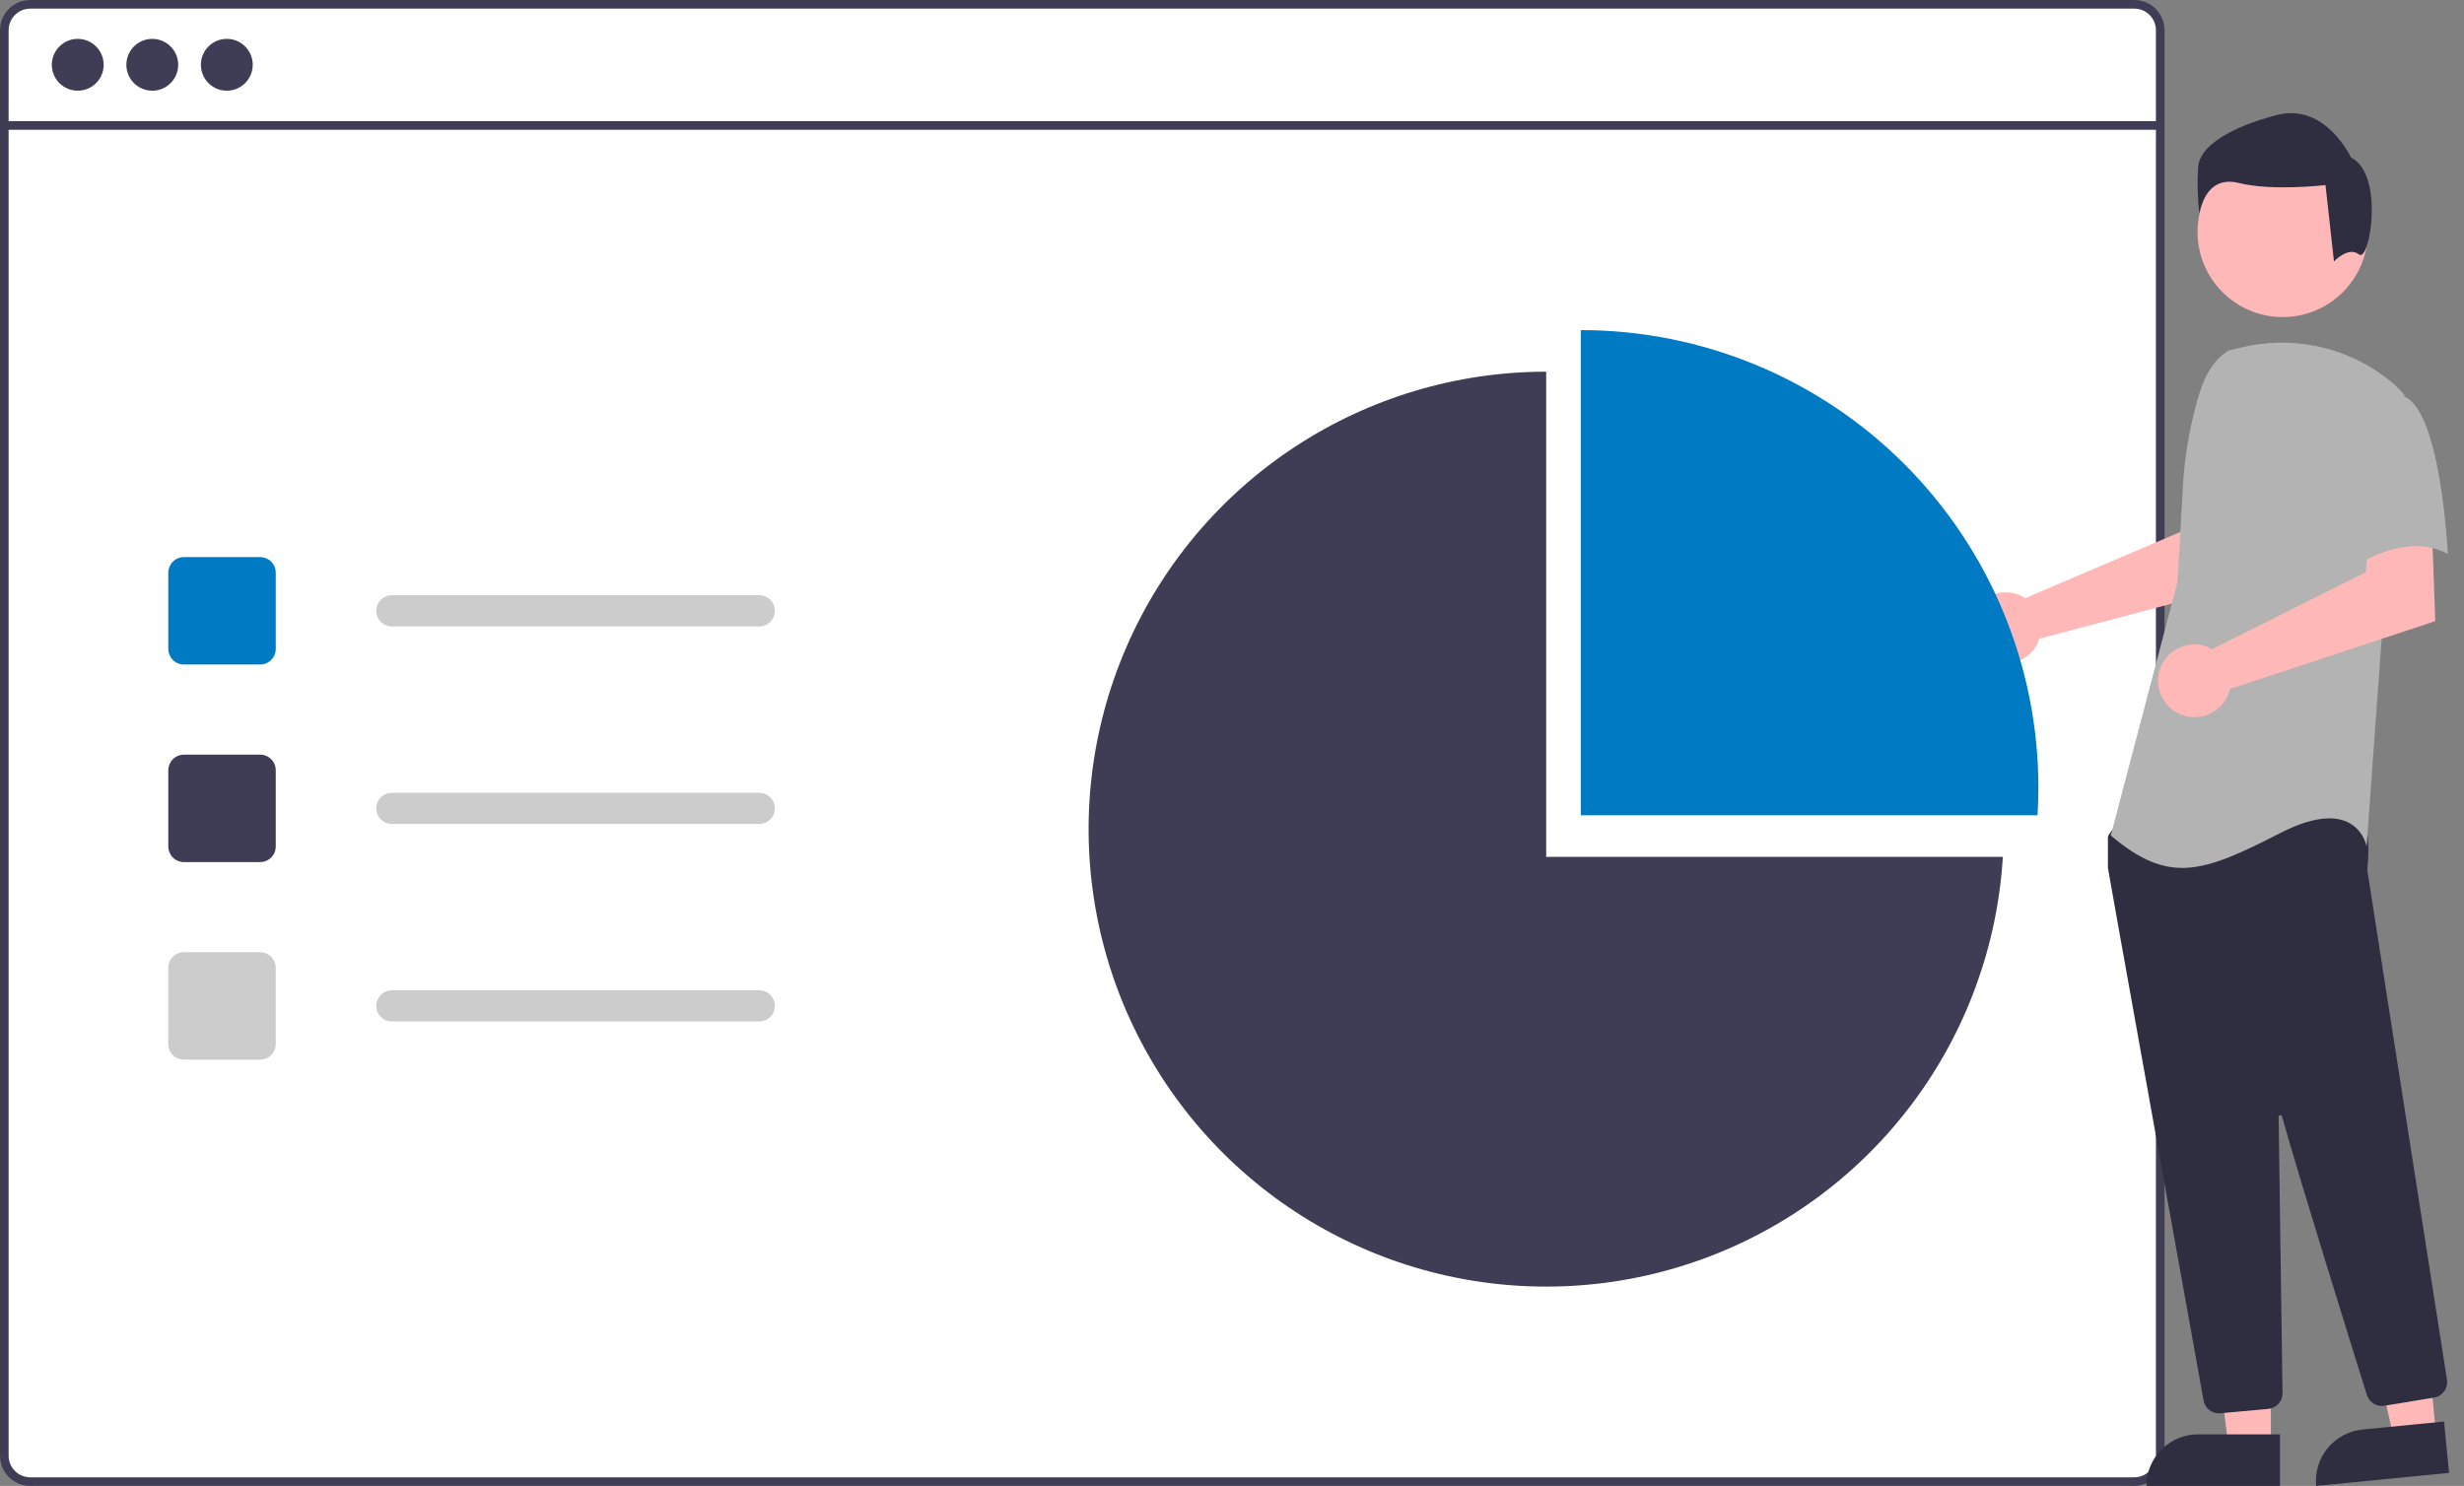 <svg width="126" height="76" viewBox="0 0 126 76" fill="none" xmlns="http://www.w3.org/2000/svg">
<rect x="0" y="0" width="126" height="76" fill="#808080" stroke="none"/>
<g clip-path="url(#clip0_7368_233)">
<rect width="110.5" height="76" rx="2" fill="white"/>
<path d="M109.14 2.10674e-09H1.546C1.136 0 0.743 0.163 0.453 0.453C0.163 0.743 0 1.136 0 1.546V74.454C0 74.864 0.163 75.257 0.453 75.547C0.743 75.837 1.136 76 1.546 76H109.14C109.363 76 109.584 75.951 109.787 75.858C109.99 75.764 110.17 75.628 110.315 75.458C110.327 75.444 110.338 75.43 110.349 75.415C110.441 75.302 110.516 75.176 110.57 75.041C110.648 74.855 110.688 74.656 110.687 74.454V1.546C110.687 1.136 110.523 0.742 110.233 0.453C109.943 0.163 109.55 -2.13829e-05 109.14 2.10674e-09V2.10674e-09ZM110.246 74.454C110.246 74.67 110.182 74.881 110.063 75.061C109.957 75.219 109.813 75.348 109.645 75.436C109.489 75.517 109.315 75.559 109.14 75.559H1.546C1.253 75.558 0.972 75.442 0.765 75.235C0.558 75.028 0.442 74.747 0.441 74.454V1.546C0.442 1.253 0.558 0.972 0.765 0.765C0.972 0.558 1.253 0.442 1.546 0.441H109.14C109.433 0.441 109.714 0.558 109.921 0.765C110.129 0.972 110.245 1.253 110.246 1.546V74.454Z" fill="#3F3D56"/>
<path d="M110.465 6.195H0.22V6.637H110.465V6.195Z" fill="#3F3D56"/>
<path d="M3.976 4.639C4.708 4.639 5.302 4.046 5.302 3.314C5.302 2.582 4.708 1.988 3.976 1.988C3.244 1.988 2.65 2.582 2.65 3.314C2.65 4.046 3.244 4.639 3.976 4.639Z" fill="#3F3D56"/>
<path d="M7.787 4.64C8.519 4.64 9.113 4.046 9.113 3.314C9.113 2.582 8.519 1.988 7.787 1.988C7.055 1.988 6.462 2.582 6.462 3.314C6.462 4.046 7.055 4.64 7.787 4.64Z" fill="#3F3D56"/>
<path d="M11.598 4.64C12.33 4.64 12.924 4.046 12.924 3.314C12.924 2.582 12.33 1.988 11.598 1.988C10.866 1.988 10.273 2.582 10.273 3.314C10.273 4.046 10.866 4.64 11.598 4.64Z" fill="#3F3D56"/>
<path d="M13.304 33.988H9.404C9.193 33.988 8.99 33.904 8.84 33.754C8.691 33.605 8.607 33.402 8.606 33.191V29.291C8.607 29.079 8.691 28.877 8.84 28.727C8.99 28.578 9.193 28.494 9.404 28.493H13.304C13.515 28.494 13.718 28.578 13.867 28.727C14.017 28.877 14.101 29.079 14.101 29.291V33.191C14.101 33.402 14.017 33.605 13.867 33.754C13.718 33.904 13.515 33.988 13.304 33.988Z" fill="#007BC3"/>
<path d="M13.304 44.092H9.404C9.193 44.091 8.99 44.007 8.84 43.858C8.691 43.708 8.607 43.505 8.606 43.294V39.394C8.607 39.183 8.691 38.98 8.84 38.831C8.99 38.681 9.193 38.597 9.404 38.597H13.304C13.515 38.597 13.718 38.681 13.867 38.831C14.017 38.98 14.101 39.183 14.101 39.394V43.294C14.101 43.505 14.017 43.708 13.867 43.858C13.718 44.007 13.515 44.091 13.304 44.092V44.092Z" fill="#3F3D56"/>
<path d="M13.304 54.196H9.404C9.193 54.196 8.99 54.112 8.84 53.962C8.691 53.813 8.607 53.61 8.606 53.398V49.499C8.607 49.287 8.691 49.085 8.84 48.935C8.99 48.785 9.193 48.701 9.404 48.701H13.304C13.515 48.701 13.718 48.785 13.867 48.935C14.017 49.085 14.101 49.287 14.101 49.499V53.398C14.101 53.61 14.017 53.813 13.867 53.962C13.718 54.112 13.515 54.196 13.304 54.196Z" fill="#CCCCCC"/>
<path d="M38.827 32.039H20.038C19.826 32.039 19.623 31.955 19.474 31.805C19.324 31.655 19.24 31.453 19.24 31.241C19.24 31.029 19.324 30.827 19.474 30.677C19.623 30.527 19.826 30.443 20.038 30.443H38.827C39.038 30.443 39.241 30.527 39.391 30.677C39.541 30.827 39.625 31.029 39.625 31.241C39.625 31.453 39.541 31.655 39.391 31.805C39.241 31.955 39.038 32.039 38.827 32.039V32.039Z" fill="#CCCCCC"/>
<path d="M38.827 42.142H20.038C19.826 42.142 19.623 42.058 19.474 41.908C19.324 41.759 19.24 41.556 19.24 41.344C19.24 41.133 19.324 40.93 19.474 40.781C19.623 40.631 19.826 40.547 20.038 40.547H38.827C39.038 40.547 39.241 40.631 39.391 40.781C39.541 40.93 39.625 41.133 39.625 41.344C39.625 41.556 39.541 41.759 39.391 41.908C39.241 42.058 39.038 42.142 38.827 42.142V42.142Z" fill="#CCCCCC"/>
<path d="M38.827 52.246H20.038C19.826 52.246 19.623 52.162 19.474 52.012C19.324 51.862 19.24 51.66 19.24 51.448C19.24 51.236 19.324 51.034 19.474 50.884C19.623 50.734 19.826 50.65 20.038 50.65H38.827C39.038 50.65 39.241 50.734 39.391 50.884C39.541 51.034 39.625 51.236 39.625 51.448C39.625 51.66 39.541 51.862 39.391 52.012C39.241 52.162 39.038 52.246 38.827 52.246V52.246Z" fill="#CCCCCC"/>
<path d="M103.308 30.454C103.395 30.494 103.479 30.541 103.558 30.594L111.509 27.201L111.792 25.107L114.969 25.087L114.781 29.89L104.288 32.665C104.266 32.738 104.239 32.81 104.209 32.88C104.057 33.203 103.813 33.475 103.507 33.66C103.202 33.846 102.848 33.937 102.491 33.922C102.134 33.908 101.789 33.788 101.499 33.577C101.21 33.367 100.99 33.076 100.865 32.741C100.741 32.406 100.718 32.041 100.8 31.694C100.882 31.346 101.065 31.03 101.326 30.785C101.587 30.541 101.915 30.379 102.267 30.32C102.62 30.262 102.982 30.308 103.308 30.454V30.454Z" fill="#FFB8B8"/>
<path d="M116.125 73.982L113.952 73.981L112.918 65.599L116.125 65.6L116.125 73.982Z" fill="#FFB8B8"/>
<path d="M112.399 73.361H116.59V76H109.76C109.76 75.654 109.828 75.31 109.961 74.99C110.093 74.67 110.288 74.379 110.533 74.134C110.778 73.889 111.069 73.695 111.389 73.562C111.709 73.43 112.052 73.361 112.399 73.361V73.361Z" fill="#2F2E41"/>
<path d="M124.576 73.367L122.413 73.58L120.563 65.34L123.754 65.026L124.576 73.367Z" fill="#FFB8B8"/>
<path d="M120.808 73.115L124.979 72.705L125.237 75.331L118.44 76C118.406 75.655 118.441 75.307 118.541 74.975C118.642 74.644 118.807 74.335 119.027 74.067C119.246 73.799 119.517 73.578 119.822 73.414C120.128 73.251 120.463 73.149 120.808 73.115V73.115Z" fill="#2F2E41"/>
<path d="M116.729 16.217C119.133 16.217 121.082 14.268 121.082 11.863C121.082 9.459 119.133 7.51 116.729 7.51C114.324 7.51 112.375 9.459 112.375 11.863C112.375 14.268 114.324 16.217 116.729 16.217Z" fill="#FFB8B8"/>
<path d="M113.466 72.287C113.279 72.287 113.098 72.222 112.955 72.102C112.812 71.982 112.716 71.815 112.683 71.631C111.558 65.387 107.882 44.971 107.794 44.406C107.792 44.392 107.791 44.379 107.791 44.366V42.844C107.791 42.788 107.808 42.734 107.841 42.689L108.326 42.009C108.349 41.976 108.38 41.949 108.415 41.93C108.45 41.911 108.489 41.9 108.529 41.898C111.298 41.769 120.367 41.388 120.805 41.935C121.245 42.486 121.09 44.152 121.054 44.481L121.056 44.515L125.13 70.571C125.162 70.779 125.111 70.991 124.987 71.161C124.864 71.331 124.679 71.446 124.471 71.481L121.927 71.9C121.737 71.931 121.543 71.892 121.379 71.791C121.216 71.691 121.094 71.535 121.036 71.352C120.249 68.837 117.61 60.377 116.695 57.103C116.689 57.082 116.676 57.064 116.658 57.053C116.64 57.041 116.619 57.036 116.597 57.039C116.576 57.042 116.557 57.053 116.543 57.069C116.529 57.085 116.521 57.106 116.521 57.128C116.567 60.248 116.677 68.21 116.715 70.96L116.72 71.256C116.721 71.457 116.648 71.651 116.513 71.799C116.379 71.948 116.194 72.041 115.994 72.06L113.54 72.283C113.515 72.285 113.49 72.287 113.466 72.287Z" fill="#2F2E41"/>
<path d="M113.966 17.928C113.207 18.38 112.752 19.21 112.491 20.055C112.008 21.618 111.717 23.235 111.625 24.869L111.35 29.761L107.937 42.731C110.895 45.234 112.601 44.665 116.583 42.617C120.565 40.57 121.02 43.3 121.02 43.3L121.817 32.264L122.954 20.206C122.699 19.898 122.41 19.62 122.092 19.377C121.041 18.559 119.817 17.991 118.514 17.715C117.211 17.439 115.862 17.462 114.569 17.782L113.966 17.928Z" fill="#B3B3B3"/>
<path d="M112.857 33.074C112.949 33.109 113.038 33.151 113.123 33.199L120.984 29.265L121.115 27.133L124.357 26.909L124.531 31.768L114.026 35.242C113.94 35.61 113.744 35.943 113.465 36.197C113.185 36.451 112.835 36.614 112.46 36.664C112.086 36.714 111.705 36.649 111.368 36.477C111.032 36.305 110.756 36.035 110.576 35.703C110.397 35.37 110.323 34.991 110.365 34.615C110.406 34.24 110.561 33.886 110.809 33.601C111.057 33.315 111.385 33.112 111.751 33.018C112.117 32.924 112.503 32.944 112.857 33.074H112.857Z" fill="#FFB8B8"/>
<path d="M122.897 20.26C124.831 20.943 125.172 28.338 125.172 28.338C122.896 27.087 120.166 29.135 120.166 29.135C120.166 29.135 119.597 27.201 118.914 24.698C118.708 23.994 118.684 23.249 118.843 22.533C119.002 21.817 119.34 21.152 119.825 20.602C119.825 20.602 120.963 19.577 122.897 20.26Z" fill="#B3B3B3"/>
<path d="M120.633 13.015C120.091 12.581 119.351 13.37 119.351 13.37L118.917 9.465C118.917 9.465 116.205 9.79 114.469 9.356C112.733 8.923 112.462 10.929 112.462 10.929C112.373 10.119 112.354 9.302 112.408 8.488C112.516 7.512 113.927 6.536 116.422 5.885C118.917 5.234 120.219 8.054 120.219 8.054C121.955 8.922 121.176 13.449 120.633 13.015Z" fill="#2F2E41"/>
<path d="M104.192 41.699C104.22 41.229 104.236 40.757 104.236 40.281C104.236 34.075 101.77 28.124 97.383 23.736C92.995 19.348 87.043 16.883 80.838 16.883V41.699H104.192Z" fill="#007BC3"/>
<path d="M79.066 43.825V19.01C74.498 19.01 70.031 20.346 66.214 22.855C62.397 25.363 59.398 28.934 57.587 33.126C55.775 37.319 55.23 41.95 56.019 46.449C56.807 50.947 58.896 55.117 62.026 58.443C65.156 61.769 69.191 64.106 73.633 65.166C78.076 66.226 82.732 65.963 87.026 64.409C91.321 62.855 95.067 60.078 97.802 56.42C100.538 52.763 102.143 48.384 102.419 43.825H79.066Z" fill="#3F3D56"/>
</g>
<defs>
<clipPath id="clip0_7368_233">
<rect width="125.237" height="76" fill="white"/>
</clipPath>
</defs>
</svg>
